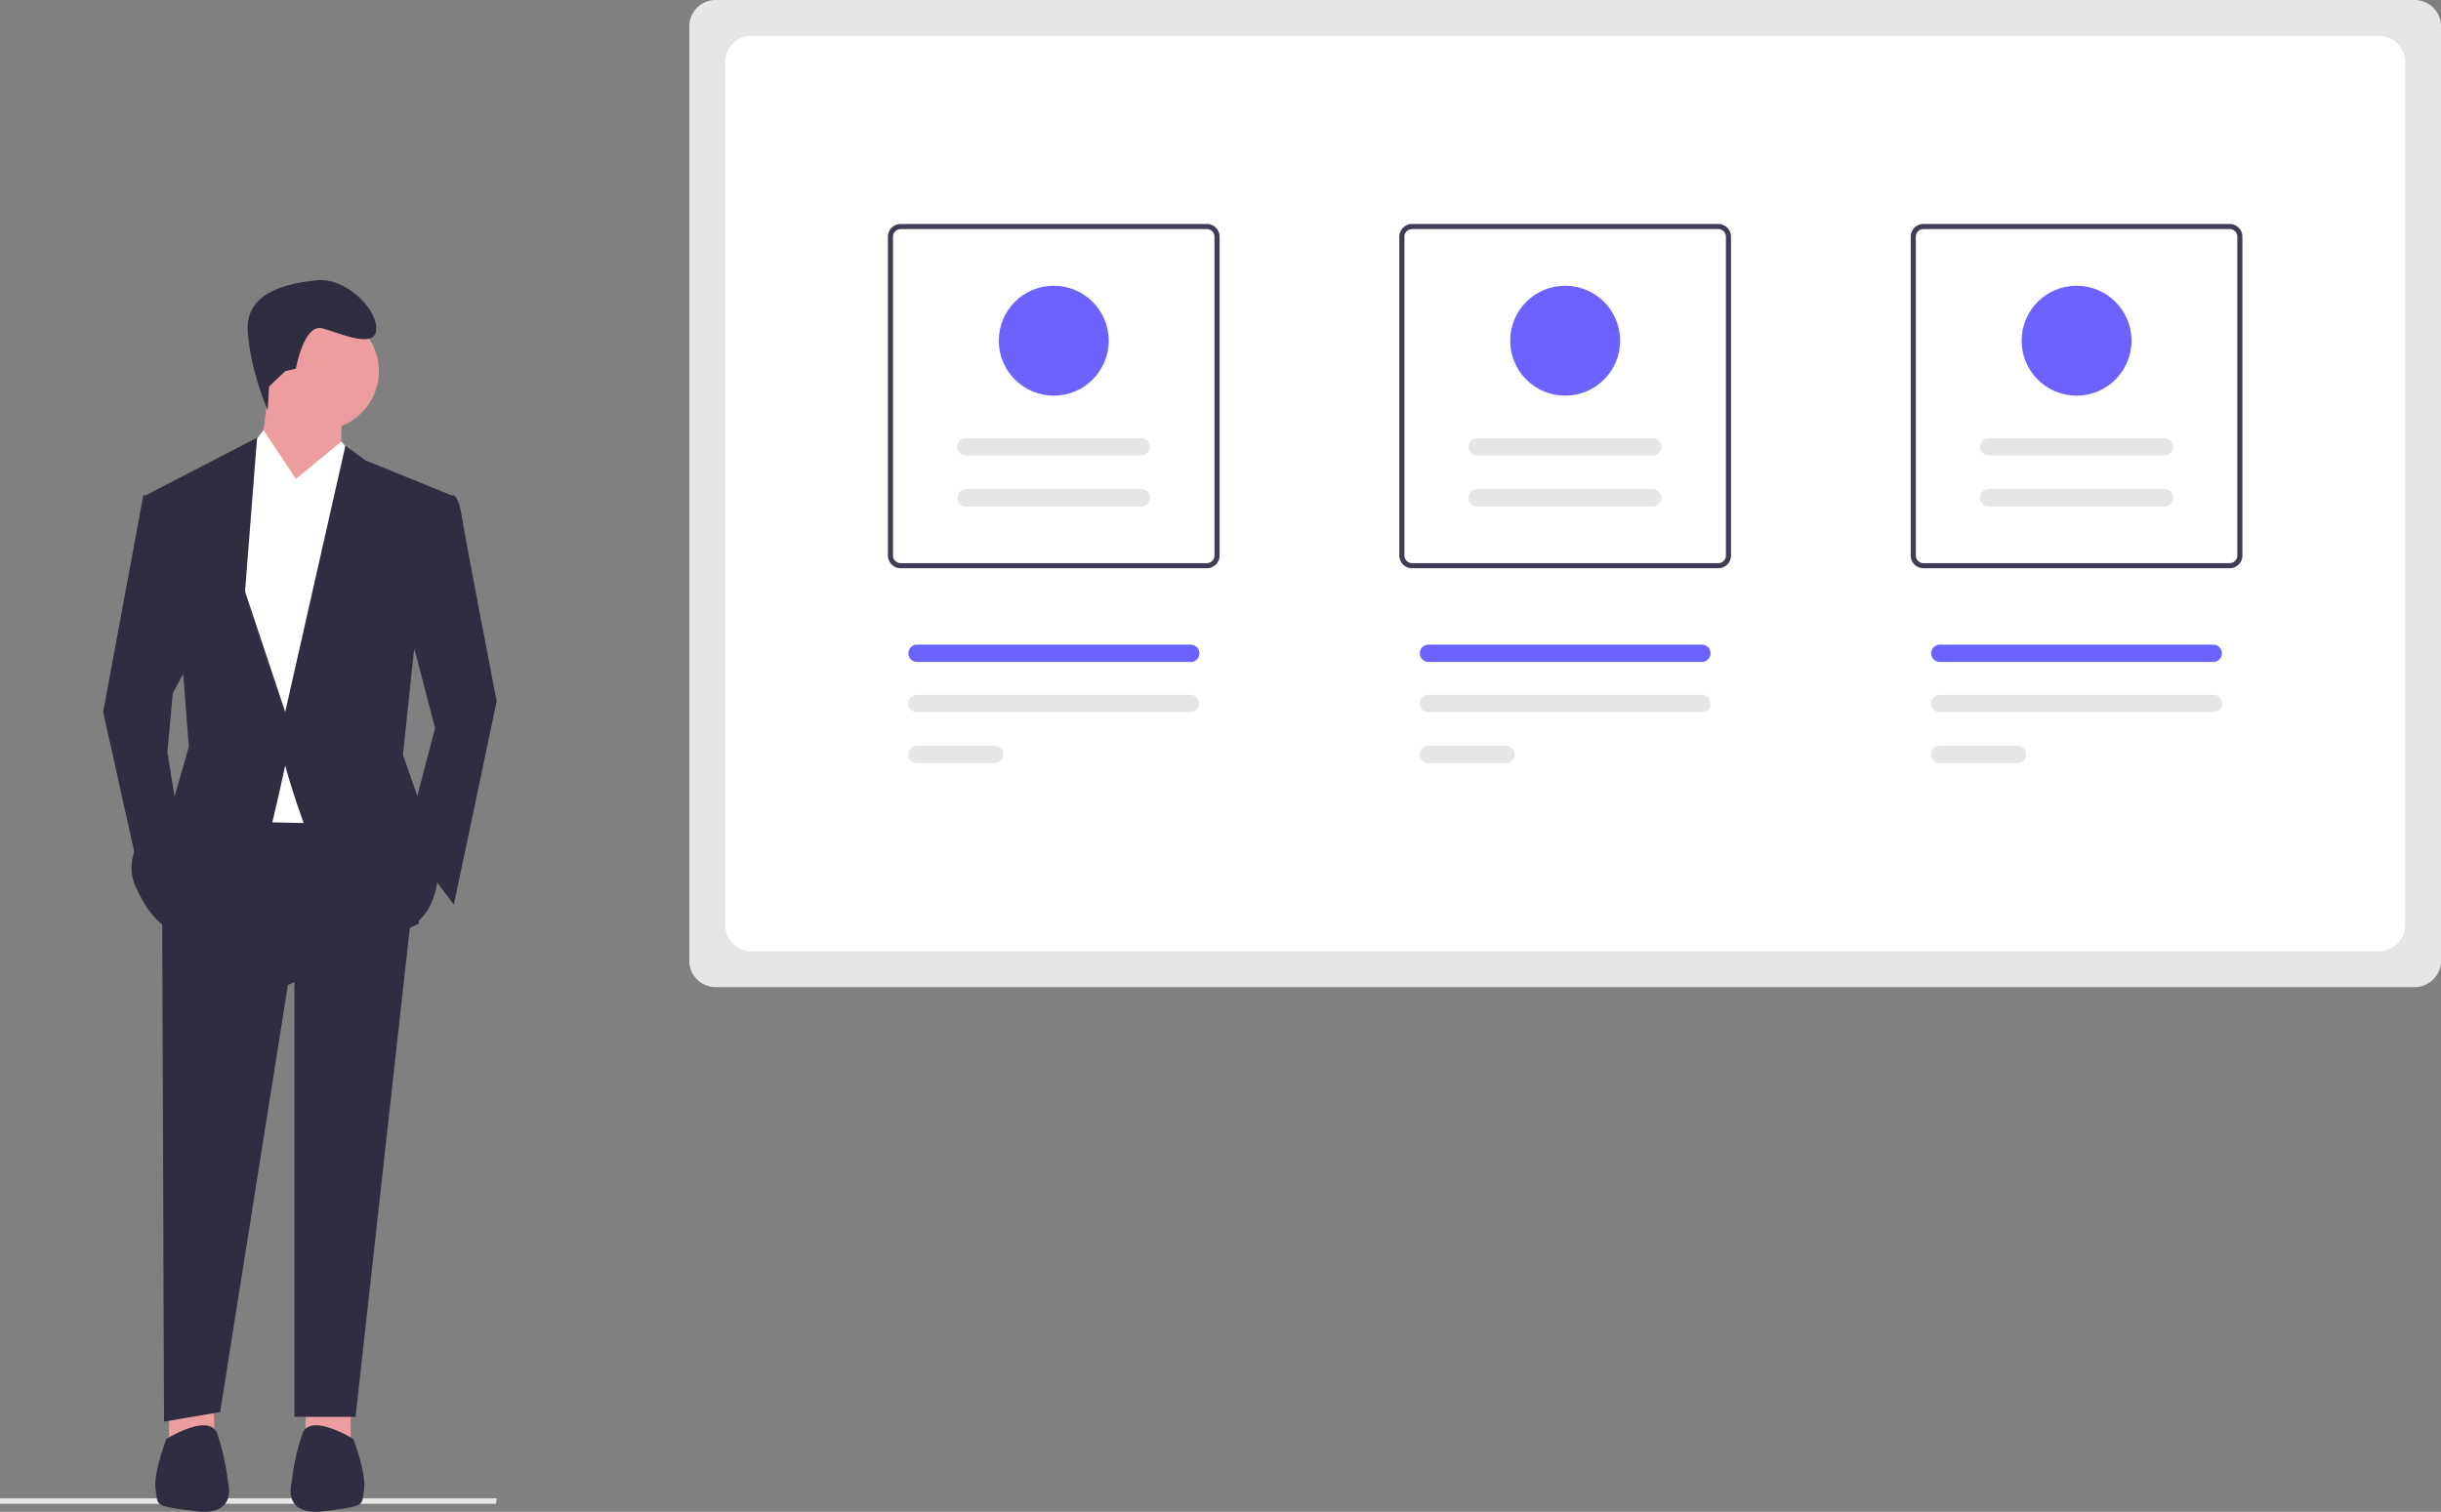 <svg xmlns="http://www.w3.org/2000/svg" width="800" height="495.611" viewBox="0 0 800 495.611" xmlns:xlink="http://www.w3.org/1999/xlink" role="img" artist="Katerina Limpitsouni" source="https://undraw.co/"><rect x="0" y="0" width="800" height="495.611" fill="#808080" stroke="none"/><g transform="translate(-537 -282)"><path d="M162.537,566.861H0V565.03H162.778Z" transform="translate(537 208.142)" fill="#e6e6e6"/><path d="M264.123,306.515v19.3l-13.16,21.056s-20.178-14.914-15.792-18.424,5.264-30.706,5.264-30.706Z" transform="translate(384.77 104.489)" fill="#ed9da0"/><path d="M102.479,527.943v9.65l14.915-.877-.208-7.948Z" transform="translate(489.915 216.146)" fill="#ed9da0"/><path d="M236.951,721.472c.877,5.264-.877,5.264,13.16,7.019s10.528-9.651,10.528-9.651a73.717,73.717,0,0,0-3.509-15.792c-2.632-7.019-16.669,1.755-16.669,1.755S236.074,716.208,236.951,721.472Z" transform="translate(351.055 48.936)" fill="#2f2e41"/><path d="M117.393,527.943v9.65l-14.914-.877.208-7.948Z" transform="translate(534.522 216.146)" fill="#ed9da0"/><path d="M260.913,721.472c-.877,5.264.877,5.264-13.16,7.019s-10.528-9.651-10.528-9.651a73.717,73.717,0,0,1,3.509-15.792c2.632-7.019,16.669,1.755,16.669,1.755S261.79,716.208,260.913,721.472Z" transform="translate(395.389 48.936)" fill="#2f2e41"/><path d="M965.208,490.04H408.353a8.625,8.625,0,0,1-8.615-8.615V175.047a8.625,8.625,0,0,1,8.615-8.615H965.208a8.625,8.625,0,0,1,8.615,8.615V481.425A8.625,8.625,0,0,1,965.208,490.04Z" transform="translate(363.177 115.568)" fill="#e6e6e6"/><path d="M955.226,480.059H421.868a8.625,8.625,0,0,1-8.615-8.615V188.562a8.625,8.625,0,0,1,8.615-8.615H955.226a8.625,8.625,0,0,1,8.615,8.615V471.444a8.625,8.625,0,0,1-8.615,8.615Z" transform="translate(361.411 113.802)" fill="#fff"/><path d="M579.134,363.764H478.792a4.186,4.186,0,0,1-4.181-4.181V255.08a4.186,4.186,0,0,1,4.181-4.181H579.134a4.186,4.186,0,0,1,4.181,4.181v104.5A4.186,4.186,0,0,1,579.134,363.764ZM478.792,252.572a2.511,2.511,0,0,0-2.509,2.509v104.5a2.511,2.511,0,0,0,2.509,2.509H579.134a2.511,2.511,0,0,0,2.509-2.509V255.08a2.511,2.511,0,0,0-2.509-2.509Z" transform="translate(353.39 104.527)" fill="#3f3d56"/><path d="M771.942,363.764H671.6a4.186,4.186,0,0,1-4.181-4.181V255.08A4.186,4.186,0,0,1,671.6,250.9H771.942a4.186,4.186,0,0,1,4.181,4.181v104.5a4.186,4.186,0,0,1-4.181,4.181ZM671.6,252.572a2.511,2.511,0,0,0-2.508,2.509v104.5a2.511,2.511,0,0,0,2.508,2.509H771.942a2.511,2.511,0,0,0,2.509-2.509V255.08a2.511,2.511,0,0,0-2.509-2.509Z" transform="translate(328.187 104.527)" fill="#3f3d56"/><path d="M964.749,363.764H864.406a4.186,4.186,0,0,1-4.181-4.181V255.08a4.186,4.186,0,0,1,4.181-4.181H964.749a4.186,4.186,0,0,1,4.181,4.181v104.5a4.186,4.186,0,0,1-4.181,4.181ZM864.406,252.572a2.511,2.511,0,0,0-2.509,2.509v104.5a2.511,2.511,0,0,0,2.509,2.509H964.749a2.511,2.511,0,0,0,2.509-2.509V255.08a2.511,2.511,0,0,0-2.509-2.509Z" transform="translate(302.985 104.527)" fill="#3f3d56"/><path d="M510.589,453.38a2.838,2.838,0,1,0,0-5.677H485.12a2.838,2.838,0,1,0,0,5.677Z" transform="translate(352.388 78.802)" fill="#e6e6e6"/><path d="M574.812,434.142a2.839,2.839,0,0,0,.01-5.677h-89.7a2.838,2.838,0,1,0,0,5.677Z" transform="translate(352.388 81.317)" fill="#e6e6e6"/><path d="M703.4,453.38a2.838,2.838,0,0,0,0-5.677h-25.47a2.838,2.838,0,1,0,0,5.677Z" transform="translate(327.185 78.802)" fill="#e6e6e6"/><path d="M767.619,434.142a2.839,2.839,0,0,0,0-5.677H677.927a2.838,2.838,0,1,0,0,5.677Z" transform="translate(327.185 81.317)" fill="#e6e6e6"/><path d="M896.2,453.38a2.838,2.838,0,1,0,0-5.677h-25.47a2.838,2.838,0,0,0,0,5.677Z" transform="translate(301.982 78.802)" fill="#e6e6e6"/><path d="M960.425,434.142a2.839,2.839,0,1,0,0-5.677H870.734a2.838,2.838,0,1,0-.01,5.677Z" transform="translate(301.983 81.317)" fill="#e6e6e6"/><path d="M574.812,415.222a2.839,2.839,0,1,0,0-5.677H485.12a2.839,2.839,0,0,0,0,5.677Z" transform="translate(352.388 83.79)" fill="#6c63ff"/><path d="M767.619,415.222a2.839,2.839,0,0,0,0-5.677H677.927a2.839,2.839,0,0,0,0,5.677Z" transform="translate(327.185 83.79)" fill="#6c63ff"/><path d="M960.426,415.222a2.839,2.839,0,0,0,0-5.677H870.734a2.839,2.839,0,0,0,0,5.677Z" transform="translate(301.982 83.79)" fill="#6c63ff"/><path d="M561.17,356.584a2.839,2.839,0,0,0,0-5.677H503.589a2.839,2.839,0,0,0-.01,5.677Z" transform="translate(349.974 91.455)" fill="#e6e6e6"/><path d="M561.17,337.345a2.839,2.839,0,0,0,0-5.677H503.589a2.838,2.838,0,0,0-.01,5.677Z" transform="translate(349.974 93.969)" fill="#e6e6e6"/><circle cx="18.014" cy="18.014" r="18.014" transform="translate(864.34 375.679)" fill="#6c63ff"/><path d="M753.978,356.584a2.839,2.839,0,0,0,0-5.677H696.4a2.839,2.839,0,1,0,0,5.677Z" transform="translate(324.771 91.455)" fill="#e6e6e6"/><path d="M753.978,337.345a2.839,2.839,0,0,0,0-5.677H696.4a2.838,2.838,0,1,0,0,5.677Z" transform="translate(324.771 93.969)" fill="#e6e6e6"/><circle cx="18.014" cy="18.014" r="18.014" transform="translate(1031.944 375.679)" fill="#6c63ff"/><path d="M946.785,356.584a2.839,2.839,0,1,0,.01-5.677H889.2a2.839,2.839,0,1,0,0,5.677Z" transform="translate(299.568 91.455)" fill="#e6e6e6"/><path d="M946.785,337.345a2.838,2.838,0,1,0,.01-5.677H889.2a2.838,2.838,0,1,0,0,5.677Z" transform="translate(299.568 93.969)" fill="#e6e6e6"/><circle cx="18.014" cy="18.014" r="18.014" transform="translate(1199.549 375.679)" fill="#6c63ff"/><path d="M148.632,348.5,130.711,510.018H110.673V339.238Z" transform="translate(522.813 236.472)" fill="#2f2e41"/><path d="M214.988,458.212l63.167.877,7.019,48.253L242.185,527.52,219.979,667.5,201.6,670.617l-.651-176.435Z" transform="translate(389.162 77.428)" fill="#2f2e41"/><circle cx="19.301" cy="19.301" r="19.301" transform="translate(622.574 384.392)" fill="#ed9da0"/><path d="M122.651,159l13.16,15.791-5.264,109.665-41.234-.877-7.019-95.627,8.773-24.565,6.018-8.188,10.651,16.083Z" transform="translate(526.243 267.799)" fill="#fff"/><path d="M292.793,385.665l9.65,36.848-9.65,36.847,15.792,21.056,14.037-66.676s-10.528-54.394-11.405-60.535-2.632-7.019-2.632-7.019l-7.019.877Z" transform="translate(377.157 98.157)" fill="#2f2e41"/><path d="M67.849,233.27l-6.142,11.406-1.755,19.3,3.509,21.933L51.179,306.088,38.9,250.816l13.159-71.063h5.264Z" transform="translate(531.916 264.589)" fill="#2f2e41"/><path d="M240.237,293.2l-.457,7.8s-5.661-12.8-6.538-25.961,14.037-15.792,22.81-16.669,19.322,8.773,19.322,15.792-11.426,1.755-17.567,0-8.773,13.16-8.773,13.16l-3.509.877Z" transform="translate(384.946 115.492)" fill="#2f2e41"/><path d="M131.655,165.782l-5.178-6.213-14.914,12.282,14.914,10.528Z" transform="translate(522.417 267.227)" fill="#fff"/><path d="M92.386,163.428l6.142-7.9,10.528,15.791L95.9,180.974Z" transform="translate(524.924 267.755)" fill="#fff"/><path d="M281.912,395.111,278.4,428.449l7.019,20.178,4.387,19.3s0,18.424-17.546,19.3S239.8,431.958,239.8,431.958s-2.632,12.283-4.387,19.3-31.584,35.093-31.584,35.093-7.019-.877-13.16-14.914,12.283-27.2,12.283-27.2l5.264-18.424-1.755-22.81L194.18,343.349l36.409-18.862-3.948,50.446,13.16,39.479,19.74-87.293,6.58,4.825,28.074,11.405Z" transform="translate(390.669 100.993)" fill="#2f2e41"/></g></svg>
